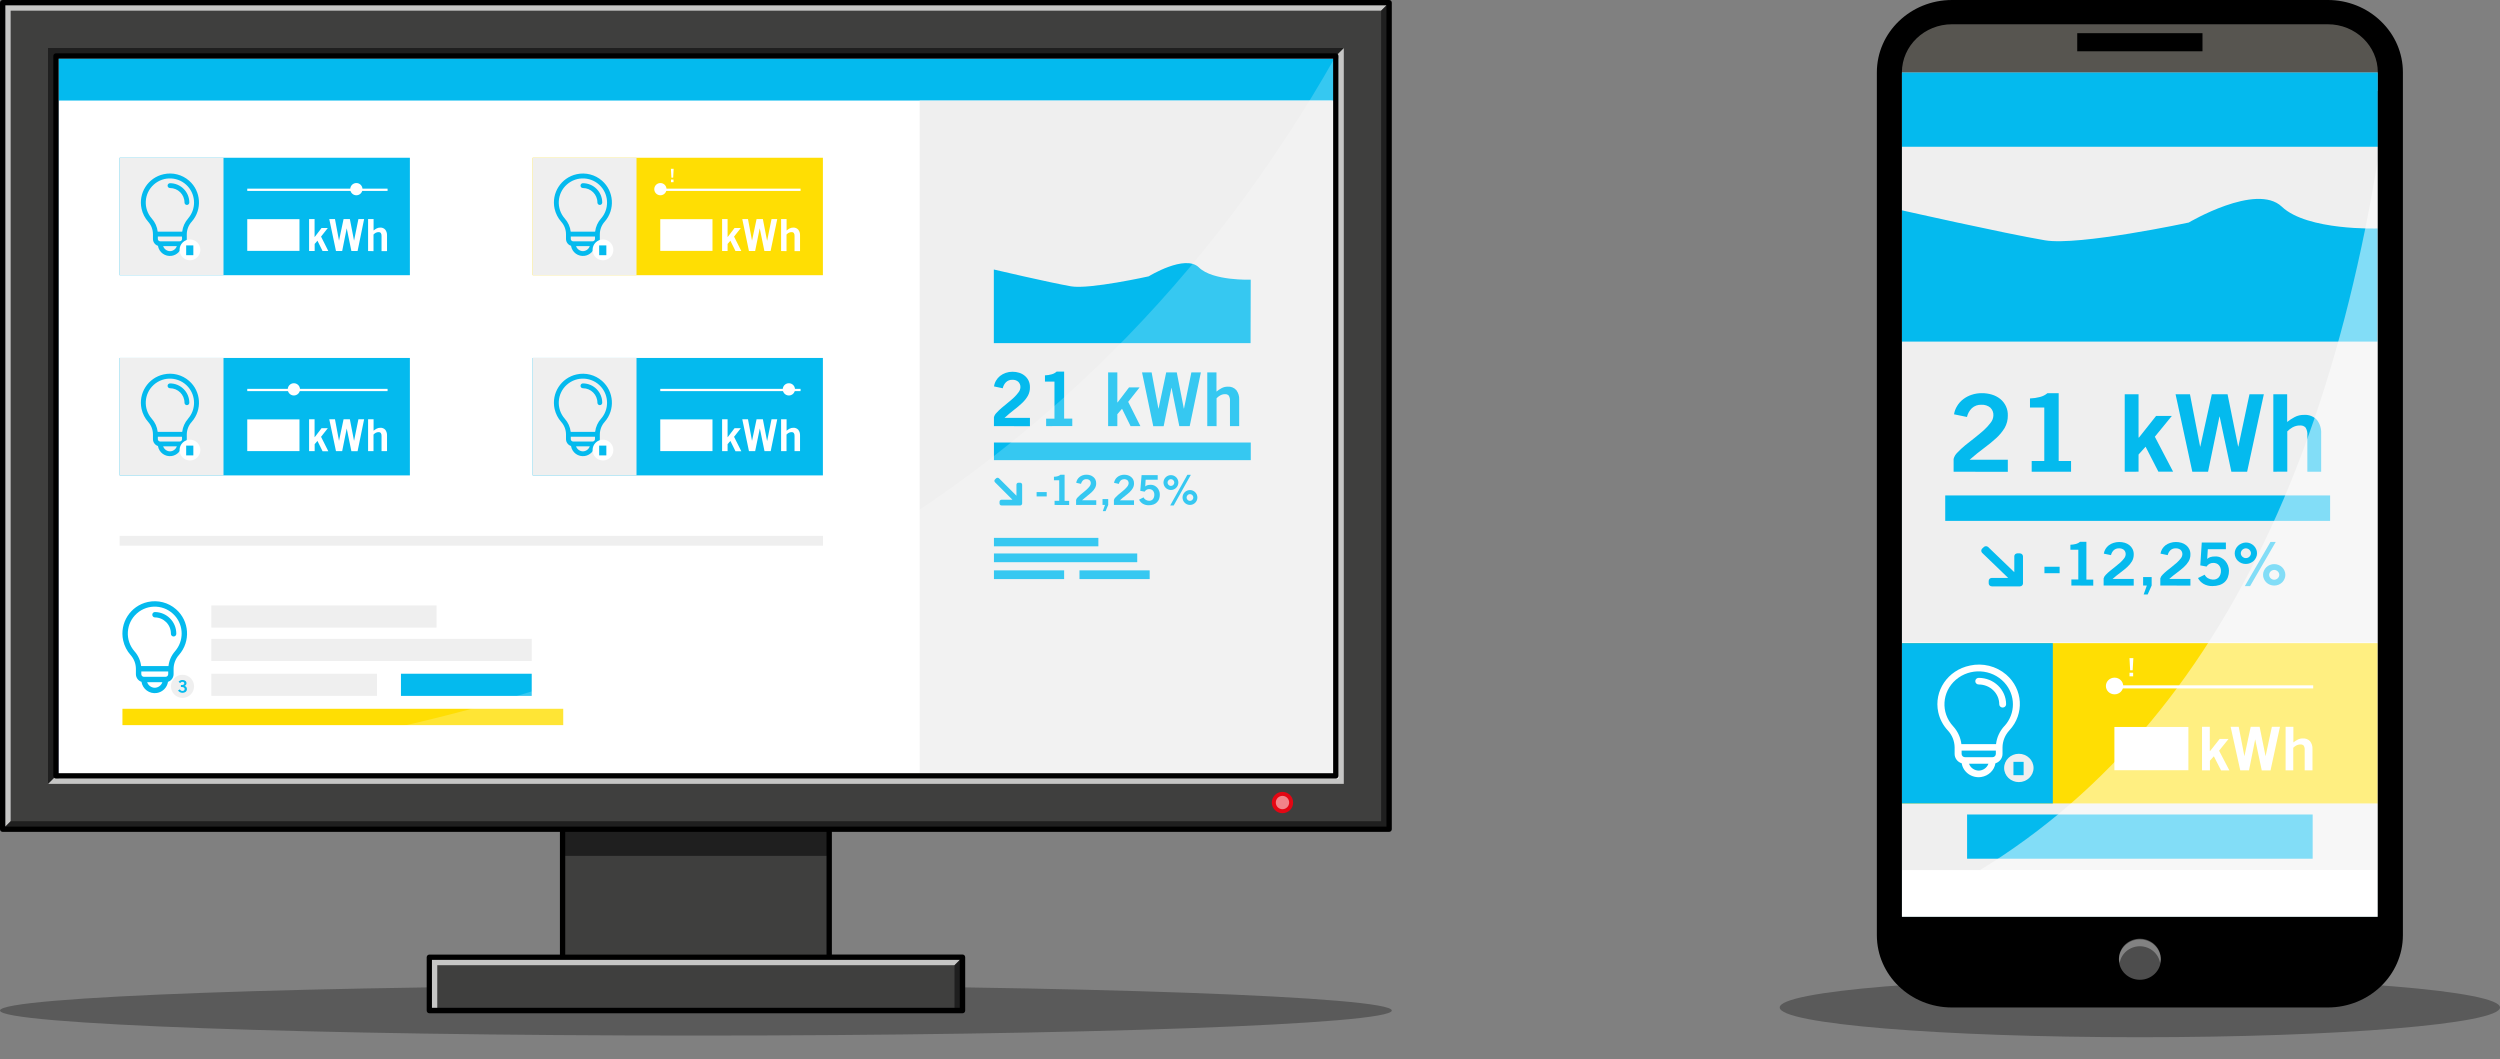 <?xml version="1.0" encoding="iso-8859-1"?>
<!-- Generator: Adobe Illustrator 19.0.0, SVG Export Plug-In . SVG Version: 6.00 Build 0)  -->
<svg version="1.1" id="Calque_1" xmlns="http://www.w3.org/2000/svg" xmlns:xlink="http://www.w3.org/1999/xlink" x="0px" y="0px"
	 width="1147.079px" height="486.085px" viewBox="169 -87.15 1147.079 486.085"
	 style="enable-background:new 169 -87.15 1147.079 486.085;" xml:space="preserve">
<rect x="169" y="-87.15" width="1147.079" height="486.085" fill="#808080" stroke="none"/>
<title>electricite_desktop</title>
<g id="Calque_2">
	<g id="&#xC9;l&#xE9;ments">
		<path style="opacity:0.3;fill:#000100;enable-background:new    ;" d="M807.6,376.51c0,6.34-143,11.49-319.3,11.49
			S169,382.85,169,376.51s143-11.5,319.3-11.5S807.6,370.16,807.6,376.51z"/>
		<g id="monitor">
			<rect x="170.22" y="-85.93" style="fill:#3F3F3E;" width="636.15" height="379.24"/>
			
				<linearGradient id="SVGID_1_" gradientUnits="userSpaceOnUse" x1="717.679" y1="-31.379" x2="258.921" y2="427.389" gradientTransform="matrix(1 0 0 -1 0 301.7)">
				<stop  offset="0" style="stop-color:#EE67CF"/>
				<stop  offset="0.86" style="stop-color:#96D0EE"/>
			</linearGradient>
			<rect x="194.69" y="-61.46" style="fill:url(#SVGID_1_);" width="587.22" height="330.31"/>
			<rect x="195.91" y="-60.24" style="fill:#FFFFFF;" width="587.22" height="330.31"/>
			<rect x="195.91" y="-60.24" style="fill:#04BAEE;" width="587.22" height="19.22"/>
			<rect x="590.97" y="-40.94" style="fill:#EFEFEF;" width="189.5" height="308.42"/>
			<rect x="625.05" y="115.89" style="fill:#04BAEE;" width="117.84" height="8.09"/>
			<rect x="625.05" y="159.64" style="fill:#04BAEE;" width="47.92" height="3.88"/>
			<rect x="625.05" y="166.8" style="fill:#04BAEE;" width="65.75" height="4"/>
			<rect x="625.05" y="174.55" style="fill:#04BAEE;" width="32.21" height="4"/>
			<rect x="664.3" y="174.55" style="fill:#04BAEE;" width="32.21" height="4"/>
			<path style="fill:#04BAEE;" d="M625.05,108.36v-4.06c0.196-0.76,0.598-1.452,1.16-2c0.733-0.797,1.511-1.552,2.33-2.26
				c0.9-0.77,1.86-1.56,2.87-2.37s1.95-1.61,2.8-2.42c0.785-0.734,1.498-1.541,2.13-2.41c0.525-0.663,0.826-1.475,0.86-2.32
				c0.052-0.946-0.313-1.867-1-2.52c-0.747-0.628-1.706-0.947-2.68-0.89c-1.084-0.049-2.142,0.344-2.93,1.09
				c-0.754,0.773-1.274,1.744-1.5,2.8l-4-0.85c0.129-0.939,0.441-1.842,0.92-2.66c0.479-0.819,1.102-1.544,1.84-2.14
				c0.78-0.615,1.659-1.092,2.6-1.41c0.996-0.351,2.044-0.527,3.1-0.52c1.047-0.004,2.089,0.151,3.09,0.46
				c0.927,0.288,1.79,0.753,2.54,1.37c0.734,0.608,1.331,1.364,1.75,2.22c0.446,0.954,0.665,1.998,0.64,3.05
				c0.03,1.374-0.297,2.731-0.95,3.94c-0.698,1.202-1.567,2.297-2.58,3.25c-1.189,1.123-2.438,2.181-3.74,3.17
				c-1.41,1.08-2.87,2.32-4.4,3.71h11.67v3.82L625.05,108.36z"/>
			<path style="fill:#04BAEE;" d="M649,108.36v-3.42h3.82v-17h-4.36v-2.87c1.05-0.027,2.091-0.188,3.1-0.48
				c0.839-0.22,1.612-0.642,2.25-1.23h3.45v21.57H661v3.42L649,108.36z"/>
			<path style="fill:#04BAEE;" d="M677.44,108.36V83.72h4.23v13.75h0.13l5.23-6.86h4.84l-5.22,6.62l5.6,11.13h-4.51l-3.92-7.95
				l-2.15,2.49v5.46L677.44,108.36z"/>
			<path style="fill:#04BAEE;" d="M693,83.72h4.4l3.11,16.62h0.07l3.51-16.62h4.85l3.24,16.62h0.07l3.38-16.62H720l-5.12,24.64
				h-4.78l-3.55-17.51h-0.07l-3.55,17.55h-4.78L693,83.72z"/>
			<path style="fill:#04BAEE;" d="M722.93,108.36V83.72h4.23v8.8c0.707-0.58,1.467-1.093,2.27-1.53
				c0.872-0.483,1.854-0.731,2.85-0.72c1.512-0.133,2.997,0.461,4,1.6c0.926,1.251,1.385,2.786,1.3,4.34v12.15h-4.23V96.85
				c0.083-0.861-0.109-1.726-0.55-2.47c-0.413-0.466-1.019-0.714-1.64-0.67c-0.844-0.023-1.676,0.196-2.4,0.63
				c-0.576,0.341-1.101,0.762-1.56,1.25v12.8L722.93,108.36z"/>
			<path style="fill:#04BAEE;" d="M644.63,140.63v-2h4.64v2H644.63z"/>
			<path style="fill:#04BAEE;" d="M652.87,144.54v-1.9H655v-9.44h-2.42v-1.59c0.582-0.014,1.16-0.101,1.72-0.26
				c0.466-0.121,0.895-0.354,1.25-0.68h1.92v12h2.1v1.9L652.87,144.54z"/>
			<path style="fill:#04BAEE;" d="M662.75,144.54v-2.26c0.101-0.43,0.323-0.822,0.64-1.13c0.406-0.447,0.841-0.868,1.3-1.26
				c0.5-0.43,1-0.86,1.59-1.31c0.59-0.45,1.08-0.9,1.55-1.35c0.438-0.405,0.836-0.85,1.19-1.33c0.284-0.372,0.448-0.822,0.47-1.29
				c0.033-0.526-0.164-1.04-0.54-1.41c-0.418-0.344-0.949-0.519-1.49-0.49c-0.604-0.031-1.194,0.19-1.63,0.61
				c-0.413,0.423-0.7,0.953-0.83,1.53l-2.2-0.47c0.076-0.521,0.249-1.023,0.51-1.48c0.259-0.451,0.598-0.85,1-1.18
				c0.428-0.348,0.916-0.616,1.44-0.79c0.553-0.19,1.135-0.285,1.72-0.28c0.583-0.005,1.163,0.079,1.72,0.25
				c0.515,0.16,0.993,0.418,1.41,0.76c0.419,0.332,0.76,0.752,1,1.23c0.25,0.531,0.373,1.113,0.36,1.7
				c0.016,0.765-0.17,1.52-0.54,2.19c-0.388,0.666-0.869,1.272-1.43,1.8c-0.659,0.622-1.35,1.21-2.07,1.76
				c-0.78,0.6-1.6,1.28-2.45,2.05H672v2.13L662.75,144.54z"/>
			<path style="fill:#04BAEE;" d="M676,144.54h-1.13v-2.69h2.61v2.69l-1.21,2.84H675L676,144.54z"/>
			<path style="fill:#04BAEE;" d="M680.1,144.54v-2.26c0.109-0.429,0.334-0.82,0.65-1.13c0.404-0.449,0.838-0.87,1.3-1.26
				c0.49-0.43,1-0.86,1.59-1.31s1.08-0.9,1.55-1.35c0.438-0.405,0.836-0.85,1.19-1.33c0.284-0.372,0.448-0.822,0.47-1.29
				c0.033-0.526-0.164-1.04-0.54-1.41c-0.94-0.694-2.236-0.644-3.12,0.12c-0.416,0.429-0.704,0.966-0.83,1.55l-2.2-0.47
				c0.076-0.521,0.249-1.023,0.51-1.48c0.259-0.451,0.598-0.85,1-1.18c0.428-0.348,0.916-0.616,1.44-0.79
				c0.553-0.191,1.135-0.285,1.72-0.28c0.583-0.005,1.163,0.079,1.72,0.25c0.515,0.16,0.993,0.418,1.41,0.76
				c0.419,0.332,0.761,0.752,1,1.23c0.25,0.531,0.373,1.113,0.36,1.7c0.02,0.764-0.163,1.52-0.53,2.19
				c-0.388,0.666-0.869,1.272-1.43,1.8c-0.659,0.622-1.35,1.21-2.07,1.76c-0.79,0.6-1.6,1.28-2.45,2.05h6.48v2.13L680.1,144.54z"/>
			<path style="fill:#04BAEE;" d="M692.8,130.85h7.39v2.12h-5.53l-0.19,3.1c0.118-0.114,0.245-0.217,0.38-0.31
				c0.16-0.103,0.331-0.187,0.51-0.25c0.228-0.088,0.467-0.145,0.71-0.17c0.331-0.045,0.666-0.065,1-0.06
				c0.581-0.009,1.156,0.128,1.67,0.4c0.491,0.246,0.93,0.586,1.29,1c0.73,0.872,1.13,1.973,1.13,3.11
				c0.003,0.68-0.105,1.355-0.32,2c-0.215,0.581-0.557,1.107-1,1.54c-0.447,0.446-0.986,0.787-1.58,1
				c-0.703,0.235-1.439,0.35-2.18,0.34c-0.964,0.029-1.917-0.214-2.75-0.7c-0.726-0.45-1.311-1.095-1.69-1.86l2.05-1.06
				c0.208,0.468,0.558,0.86,1,1.12c0.424,0.264,0.91,0.413,1.41,0.43c0.725,0.089,1.447-0.193,1.92-0.75
				c0.437-0.599,0.655-1.329,0.62-2.07c0.003-0.341-0.055-0.679-0.17-1c-0.097-0.292-0.254-0.561-0.46-0.79
				c-0.203-0.231-0.456-0.413-0.74-0.53c-0.315-0.137-0.657-0.201-1-0.19c-0.855-0.029-1.654,0.423-2.07,1.17l-2-0.38L692.8,130.85z
				"/>
			<path style="fill:#04BAEE;" d="M706.25,130.85c0.464-0.003,0.923,0.089,1.35,0.27c0.406,0.172,0.773,0.424,1.08,0.74
				c0.303,0.314,0.547,0.68,0.72,1.08c0.36,0.84,0.36,1.79,0,2.63c-0.173,0.4-0.417,0.766-0.72,1.08
				c-0.307,0.316-0.674,0.568-1.08,0.74c-0.425,0.189-0.885,0.285-1.35,0.28c-0.462,0.005-0.919-0.091-1.34-0.28
				c-0.406-0.172-0.773-0.424-1.08-0.74c-0.303-0.314-0.547-0.68-0.72-1.08c-0.36-0.84-0.36-1.79,0-2.63
				c0.173-0.4,0.417-0.766,0.72-1.08c0.307-0.316,0.674-0.568,1.08-0.74C705.333,130.939,705.789,130.847,706.25,130.85z
				 M706.25,132.7c-0.207,0.003-0.411,0.047-0.6,0.13c-0.184,0.085-0.35,0.204-0.49,0.35c-0.141,0.142-0.256,0.308-0.34,0.49
				c-0.16,0.374-0.16,0.796,0,1.17c0.084,0.185,0.199,0.354,0.34,0.5c0.14,0.143,0.307,0.259,0.49,0.34
				c0.385,0.174,0.825,0.174,1.21,0c0.182-0.084,0.348-0.199,0.49-0.34c0.141-0.144,0.253-0.314,0.33-0.5
				c0.174-0.371,0.174-0.799,0-1.17c-0.077-0.183-0.189-0.35-0.33-0.49c-0.142-0.144-0.308-0.263-0.49-0.35
				c-0.193-0.081-0.401-0.122-0.61-0.12V132.7z M713.8,130.7h1.61l-7.87,14.06h-1.61L713.8,130.7z M714.99,137.7
				c0.464,0,0.924,0.095,1.35,0.28c0.403,0.177,0.769,0.428,1.08,0.74c0.303,0.314,0.547,0.68,0.72,1.08
				c0.346,0.842,0.346,1.788,0,2.63c-0.173,0.4-0.417,0.766-0.72,1.08c-0.311,0.312-0.677,0.563-1.08,0.74
				c-0.861,0.374-1.839,0.374-2.7,0c-0.403-0.177-0.769-0.428-1.08-0.74c-0.303-0.314-0.547-0.68-0.72-1.08
				c-0.346-0.842-0.346-1.788,0-2.63c0.173-0.4,0.417-0.766,0.72-1.08c0.311-0.312,0.677-0.563,1.08-0.74
				c0.43-0.182,0.893-0.274,1.36-0.27L714.99,137.7z M714.99,139.56c-0.21,0.003-0.417,0.047-0.61,0.13
				c-0.182,0.087-0.348,0.206-0.49,0.35c-0.141,0.14-0.253,0.307-0.33,0.49c-0.16,0.374-0.16,0.796,0,1.17
				c0.077,0.186,0.189,0.356,0.33,0.5c0.142,0.141,0.308,0.256,0.49,0.34c0.388,0.173,0.832,0.173,1.22,0
				c0.182-0.084,0.348-0.199,0.49-0.34c0.141-0.144,0.253-0.314,0.33-0.5c0.16-0.374,0.16-0.796,0-1.17
				c-0.077-0.183-0.189-0.35-0.33-0.49c-0.142-0.144-0.308-0.263-0.49-0.35c-0.19-0.078-0.394-0.119-0.6-0.12L714.99,139.56z"/>
			<path style="fill:#04BAEE;" d="M625.54,134.14L625.54,134.14l8,8h-5c-0.244,0.001-0.477,0.098-0.65,0.27
				c-0.174,0.172-0.271,0.406-0.27,0.65v0.79c0,0.508,0.412,0.92,0.92,0.92l0,0h8.6c0.48-0.041,0.851-0.438,0.86-0.92v-8.6
				c0-0.508-0.412-0.92-0.92-0.92l0,0h-0.79c-0.497-0.006-0.904,0.393-0.91,0.89c0,0.007,0,0.013,0,0.02v5.07l-8-8
				c-0.379-0.338-0.951-0.338-1.33,0l-0.56,0.56C625.17,133.24,625.192,133.796,625.54,134.14z"/>
			<path style="fill:#04BAEE;" d="M625,36.51c0,0,25.09,5.89,35.44,7.72c8.39,1.47,35.6-4.58,35.6-4.58s16.76-10.32,23.07-4.08
				c6.31,6.24,23.76,5.6,23.76,5.6l-0.07,29.11H625V36.51z"/>
			<rect x="225.18" y="238.06" style="fill:#FFDE03;" width="202.25" height="7.5"/>
			<rect x="265.97" y="190.65" style="fill:#EFEFEF;" width="103.33" height="10.17"/>
			<rect x="265.97" y="205.98" style="fill:#EFEFEF;" width="147" height="10.17"/>
			<rect x="265.97" y="221.98" style="fill:#EFEFEF;" width="76" height="10.17"/>
			<rect x="352.97" y="221.98" style="fill:#04BAEE;" width="60" height="10.17"/>
			<path style="fill:#04BAEE;" d="M240,193.67c-0.682,0.061-1.185,0.664-1.124,1.346c0.054,0.597,0.527,1.07,1.124,1.124
				c4.094,0,7.414,3.316,7.42,7.41c-0.061,0.682,0.442,1.285,1.124,1.346c0.682,0.061,1.285-0.442,1.346-1.124
				c0.007-0.074,0.007-0.148,0-0.222C249.879,198.094,245.456,193.676,240,193.67z"/>
			<path style="fill:#04BAEE;" d="M236.82,189.06c-7.995,1.751-13.058,9.652-11.307,17.647c0.544,2.483,1.717,4.784,3.407,6.683
				c1.55,1.735,2.417,3.974,2.44,6.3v2.47c-0.001,1.607,1.032,3.032,2.56,3.53c0.529,3.361,3.683,5.656,7.043,5.127
				c2.64-0.416,4.711-2.487,5.127-5.127c1.526-0.501,2.558-1.924,2.56-3.53v-2.47c0.034-2.361,0.926-4.629,2.51-6.38
				c5.393-6.164,4.767-15.533-1.397-20.926C246.221,189.285,241.417,188.051,236.82,189.06L236.82,189.06z M240,228.42
				c-1.588-0.038-2.982-1.065-3.49-2.57h7C242.997,227.36,241.594,228.387,240,228.42z M246.18,222.16
				c0.006,0.679-0.541,1.234-1.22,1.24c-0.007,0-0.013,0-0.02,0h-9.88c-0.679,0-1.23-0.551-1.23-1.23c0-0.003,0-0.007,0-0.01v-1.23
				h12.35V222.16z M249.3,211.68c-1.669,1.9-2.716,4.267-3,6.78h-12.54c-0.29-2.494-1.337-4.839-3-6.72
				c-4.526-5.102-4.06-12.908,1.043-17.434c5.102-4.526,12.908-4.06,17.434,1.043c4.128,4.654,4.151,11.651,0.053,16.332H249.3z"/>
			<circle style="fill:#EFEFEF;" cx="252.74" cy="227.76" r="5.31"/>
			<path style="fill:#04BAEE;" d="M252,227.16c0.197,0.011,0.393,0.011,0.59,0c0.168-0.015,0.334-0.056,0.49-0.12
				c0.129-0.055,0.245-0.137,0.34-0.24c0.084-0.124,0.126-0.271,0.12-0.42c0.004-0.19-0.081-0.371-0.23-0.49
				c-0.171-0.132-0.384-0.199-0.6-0.19c-0.219-0.005-0.434,0.055-0.62,0.17c-0.17,0.117-0.328,0.251-0.47,0.4l-0.69-0.62
				c0.243-0.266,0.54-0.477,0.87-0.62c0.276-0.126,0.576-0.19,0.88-0.19c0.25-0.003,0.5,0.031,0.74,0.1
				c0.215,0.056,0.418,0.151,0.6,0.28c0.167,0.121,0.303,0.278,0.4,0.46c0.103,0.197,0.155,0.417,0.15,0.64
				c0.009,0.264-0.068,0.524-0.22,0.74c-0.167,0.219-0.387,0.391-0.64,0.5c0.314,0.087,0.588,0.277,0.78,0.54
				c0.185,0.266,0.28,0.586,0.27,0.91c0.005,0.27-0.053,0.537-0.17,0.78c-0.111,0.212-0.268,0.396-0.46,0.54
				c-0.197,0.141-0.417,0.246-0.65,0.31c-0.245,0.063-0.497,0.096-0.75,0.1c-0.203-0.002-0.404-0.029-0.6-0.08
				c-0.2-0.041-0.392-0.111-0.57-0.21c-0.368-0.178-0.67-0.468-0.86-0.83l0.83-0.46c0.123,0.216,0.294,0.4,0.5,0.54
				c0.215,0.125,0.461,0.187,0.71,0.18c0.126,0,0.251-0.021,0.37-0.06c0.113-0.031,0.219-0.085,0.31-0.16
				c0.095-0.077,0.173-0.172,0.23-0.28c0.053-0.116,0.081-0.242,0.08-0.37c0.01-0.195-0.05-0.386-0.17-0.54
				c-0.121-0.131-0.272-0.231-0.44-0.29c-0.181-0.062-0.369-0.102-0.56-0.12H252V227.16z"/>
			<rect x="223.89" y="-14.77" style="fill:#04BAEE;" width="133.18" height="53.89"/>
			<rect x="223.89" y="-14.77" style="fill:#EFEFEF;" width="47.66" height="53.89"/>
			<path style="fill:#04BAEE;" d="M247-3.09c-0.613,0-1.11,0.497-1.11,1.11s0.497,1.11,1.11,1.11c3.673,0,6.65,2.977,6.65,6.65l0,0
				c0,0.613,0.497,1.11,1.11,1.11s1.11-0.497,1.11-1.11C255.865,0.884,251.896-3.084,247-3.09z"/>
			<path style="fill:#04BAEE;" d="M244.1-7.22c-7.172,1.562-11.719,8.642-10.157,15.814c0.486,2.231,1.539,4.3,3.057,6.006
				c1.388,1.56,2.163,3.572,2.18,5.66v2.22c0.006,1.439,0.933,2.712,2.3,3.16c0.484,3.015,3.322,5.067,6.337,4.583
				c2.357-0.379,4.204-2.226,4.583-4.583c1.369-0.452,2.295-1.729,2.3-3.17v-2.21c0.044-2.126,0.862-4.163,2.3-5.73
				c4.844-5.522,4.294-13.925-1.228-18.769C252.58-7.039,248.243-8.146,244.1-7.22z M247,28.09c-1.424-0.035-2.677-0.953-3.14-2.3
				h6.27C249.673,27.138,248.423,28.056,247,28.09z M252.54,22.48c-0.005,0.609-0.501,1.1-1.11,1.1h-8.9
				c-0.609,0-1.105-0.491-1.11-1.1v-1.11h11.08L252.54,22.48z M255.34,13.07c-1.517,1.697-2.473,3.82-2.74,6.08h-11.24
				c-0.259-2.229-1.198-4.324-2.69-6c-4.061-4.578-3.642-11.581,0.936-15.642c4.578-4.061,11.581-3.642,15.642,0.936
				c3.702,4.173,3.724,10.447,0.053,14.646L255.34,13.07z"/>
			<circle style="fill:#FFFFFF;" cx="256.16" cy="27.5" r="4.77"/>
			<rect x="254.42" y="25.45" style="fill:#04BAEE;" width="3.29" height="4.49"/>
			<path style="fill:#FFFFFF;" d="M310.82,28.03V13.37h2.52v8.18h0.08l3.11-4.08h2.88l-3.1,3.94l3.33,6.62H317l-2.34-4.73
				l-1.28,1.48v3.25H310.82z"/>
			<path style="fill:#FFFFFF;" d="M320.08,13.37h2.62l1.85,9.89l0,0l2.09-9.89h2.89l1.92,9.89l0,0l2-9.89h2.62l-3,14.66h-2.84
				l-2.14-10.44l0,0L326,28.03h-2.84L320.08,13.37z"/>
			<path style="fill:#FFFFFF;" d="M337.89,28.03V13.37h2.52v5.24c0.421-0.348,0.873-0.656,1.35-0.92
				c0.521-0.283,1.107-0.428,1.7-0.42c0.897-0.054,1.767,0.316,2.35,1c0.547,0.745,0.819,1.657,0.77,2.58v7.23h-2.52v-6.86
				c0.054-0.515-0.058-1.033-0.32-1.48c-0.252-0.281-0.624-0.426-1-0.39c-0.505-0.016-1.005,0.112-1.44,0.37
				c-0.338,0.204-0.648,0.453-0.92,0.74v7.62L337.89,28.03z"/>
			<rect x="282.45" y="13.41" style="fill:#FFFFFF;" width="23.96" height="14.55"/>
			<rect x="282.45" y="-0.59" style="fill:#FFFFFF;" width="64.38" height="1.04"/>
			<circle style="fill:#FFFFFF;" cx="332.51" cy="-0.36" r="2.81"/>
			<rect x="223.89" y="77.09" style="fill:#04BAEE;" width="133.18" height="53.89"/>
			<rect x="223.89" y="77.09" style="fill:#EFEFEF;" width="47.66" height="53.89"/>
			<path style="fill:#04BAEE;" d="M247,88.77c-0.613,0-1.11,0.497-1.11,1.11s0.497,1.11,1.11,1.11c3.673,0,6.65,2.977,6.65,6.65
				c0,0.613,0.497,1.11,1.11,1.11s1.11-0.497,1.11-1.11C255.864,92.744,251.896,88.776,247,88.77z"/>
			<path style="fill:#04BAEE;" d="M244.1,84.64c-7.172,1.562-11.719,8.642-10.157,15.814c0.486,2.231,1.539,4.3,3.057,6.006
				c1.388,1.56,2.163,3.572,2.18,5.66v2.22c0.006,1.439,0.933,2.712,2.3,3.16c0.484,3.015,3.322,5.067,6.337,4.583
				c2.357-0.379,4.204-2.226,4.583-4.583c1.367-0.448,2.294-1.721,2.3-3.16v-2.22c0.044-2.126,0.862-4.163,2.3-5.73
				c4.844-5.522,4.294-13.925-1.228-18.769C252.58,84.821,248.243,83.714,244.1,84.64z M247,119.95
				c-1.424-0.035-2.677-0.953-3.14-2.3h6.27C249.673,118.998,248.423,119.916,247,119.95z M252.54,114.34
				c-0.005,0.609-0.501,1.1-1.11,1.1h-8.9c-0.609,0-1.105-0.491-1.11-1.1v-1.11h11.08L252.54,114.34z M255.34,104.93
				c-1.517,1.697-2.473,3.82-2.74,6.08h-11.24c-0.259-2.229-1.198-4.324-2.69-6c-4.061-4.578-3.642-11.581,0.936-15.642
				c4.578-4.061,11.581-3.642,15.642,0.936c3.702,4.173,3.724,10.447,0.053,14.646L255.34,104.93z"/>
			<circle style="fill:#FFFFFF;" cx="256.16" cy="119.36" r="4.77"/>
			<rect x="254.42" y="117.31" style="fill:#04BAEE;" width="3.29" height="4.49"/>
			<path style="fill:#FFFFFF;" d="M310.82,119.85v-14.62h2.52v8.18h0.08l3.11-4.08h2.88l-3.1,3.94l3.33,6.62H317l-2.34-4.73
				l-1.28,1.48v3.21H310.82z"/>
			<path style="fill:#FFFFFF;" d="M320.08,105.23h2.62l1.85,9.89l0,0l2.09-9.89h2.89l1.92,9.89l0,0l2-9.89h2.62l-3,14.66h-2.84
				l-2.14-10.44l0,0l-2.09,10.4h-2.84L320.08,105.23z"/>
			<path style="fill:#FFFFFF;" d="M337.89,119.85v-14.62h2.52v5.24c0.418-0.348,0.871-0.652,1.35-0.91
				c0.519-0.291,1.105-0.44,1.7-0.43c0.889-0.067,1.757,0.285,2.35,0.95c0.547,0.745,0.819,1.657,0.77,2.58v7.19h-2.52v-6.86
				c0.055-0.512-0.057-1.027-0.32-1.47c-0.248-0.288-0.621-0.437-1-0.4c-0.507-0.018-1.008,0.115-1.44,0.38
				c-0.341,0.201-0.651,0.45-0.92,0.74v7.61H337.89z"/>
			<rect x="282.45" y="105.28" style="fill:#FFFFFF;" width="23.96" height="14.55"/>
			<rect x="282.45" y="91.27" style="fill:#FFFFFF;" width="64.38" height="1.04"/>
			<circle style="fill:#FFFFFF;" cx="303.84" cy="91.5" r="2.81"/>
			<rect x="413.39" y="77.09" style="fill:#04BAEE;" width="133.18" height="53.89"/>
			<rect x="413.39" y="77.09" style="fill:#EFEFEF;" width="47.66" height="53.89"/>
			<path style="fill:#04BAEE;" d="M436.46,88.77c-0.613,0-1.11,0.497-1.11,1.11s0.497,1.11,1.11,1.11c3.673,0,6.65,2.977,6.65,6.65
				c0,0.613,0.497,1.11,1.11,1.11c0.613,0,1.11-0.497,1.11-1.11C445.324,92.744,441.356,88.776,436.46,88.77z"/>
			<path style="fill:#04BAEE;" d="M433.6,84.64c-7.17,1.571-11.708,8.657-10.137,15.827c0.488,2.227,1.541,4.29,3.057,5.993
				c1.388,1.56,2.163,3.572,2.18,5.66v2.22c0.006,1.439,0.933,2.712,2.3,3.16c0.484,3.015,3.322,5.067,6.337,4.583
				c2.357-0.379,4.204-2.226,4.583-4.583c1.367-0.448,2.294-1.721,2.3-3.16v-2.22c0.03-2.12,0.83-4.156,2.25-5.73
				c4.839-5.526,4.282-13.929-1.244-18.768C442.045,84.836,437.729,83.729,433.6,84.64z M436.46,119.95
				c-1.424-0.035-2.677-0.953-3.14-2.3h6.27C439.133,118.998,437.883,119.916,436.46,119.95L436.46,119.95z M442,114.34
				c-0.005,0.609-0.501,1.1-1.11,1.1H432c-0.609,0-1.104-0.491-1.11-1.1v-1.11H442V114.34z M444.8,104.93
				c-1.517,1.697-2.473,3.82-2.74,6.08h-11.2c-0.259-2.229-1.198-4.324-2.69-6c-4.061-4.578-3.642-11.581,0.936-15.642
				c4.578-4.061,11.581-3.642,15.642,0.936c3.702,4.173,3.724,10.447,0.053,14.646V104.93z"/>
			<circle style="fill:#FFFFFF;" cx="445.66" cy="119.36" r="4.77"/>
			<rect x="443.92" y="117.31" style="fill:#04BAEE;" width="3.29" height="4.49"/>
			<path style="fill:#FFFFFF;" d="M500.32,119.85v-14.62h2.52v8.18h0.08l3.11-4.08h2.88l-3.1,3.94l3.33,6.62h-2.68l-2.34-4.73
				l-1.28,1.48v3.21H500.32z"/>
			<path style="fill:#FFFFFF;" d="M509.58,105.23h2.62l1.85,9.89l0,0l2.09-9.89h2.89l1.92,9.89H521l2-9.89h2.62l-3,14.62h-2.84
				l-2.14-10.44l0,0l-2.15,10.44h-2.84L509.58,105.23z"/>
			<path style="fill:#FFFFFF;" d="M527.39,119.85v-14.62h2.52v5.24c0.418-0.348,0.871-0.652,1.35-0.91
				c0.519-0.291,1.105-0.44,1.7-0.43c0.889-0.067,1.757,0.285,2.35,0.95c0.547,0.745,0.819,1.657,0.77,2.58v7.19h-2.52v-6.86
				c0.055-0.512-0.057-1.027-0.32-1.47c-0.248-0.288-0.621-0.437-1-0.4c-0.507-0.018-1.008,0.115-1.44,0.38
				c-0.341,0.201-0.651,0.45-0.92,0.74v7.61H527.39z"/>
			<rect x="471.95" y="105.28" style="fill:#FFFFFF;" width="23.96" height="14.55"/>
			<rect x="471.95" y="91.27" style="fill:#FFFFFF;" width="64.38" height="1.04"/>
			<circle style="fill:#FFFFFF;" cx="530.96" cy="91.5" r="2.81"/>
			<rect x="413.39" y="-14.77" style="fill:#FFDE03;" width="133.18" height="53.89"/>
			<rect x="413.39" y="-14.77" style="fill:#EFEFEF;" width="47.66" height="53.89"/>
			<path style="fill:#04BAEE;" d="M436.46-3.09c-0.613,0-1.11,0.497-1.11,1.11s0.497,1.11,1.11,1.11c3.673,0,6.65,2.977,6.65,6.65
				c0,0.613,0.497,1.11,1.11,1.11c0.613,0,1.11-0.497,1.11-1.11C445.324,0.884,441.356-3.084,436.46-3.09z"/>
			<path style="fill:#04BAEE;" d="M433.6-7.22c-7.17,1.571-11.708,8.657-10.137,15.827c0.488,2.227,1.541,4.29,3.057,5.993
				c1.388,1.56,2.163,3.572,2.18,5.66v2.22c0.006,1.439,0.933,2.712,2.3,3.16c0.484,3.015,3.322,5.067,6.337,4.583
				c2.357-0.379,4.204-2.226,4.583-4.583c1.369-0.452,2.295-1.729,2.3-3.17v-2.21c0.03-2.12,0.83-4.156,2.25-5.73
				c4.839-5.526,4.282-13.929-1.244-18.768C442.045-7.024,437.729-8.131,433.6-7.22z M436.46,28.09
				c-1.424-0.035-2.677-0.953-3.14-2.3h6.27C439.133,27.138,437.883,28.056,436.46,28.09z M442,22.48
				c-0.005,0.609-0.501,1.1-1.11,1.1H432c-0.609,0-1.104-0.491-1.11-1.1v-1.11H442V22.48z M444.8,13.07
				c-1.517,1.697-2.473,3.82-2.74,6.08h-11.2c-0.259-2.229-1.198-4.324-2.69-6c-4.061-4.578-3.642-11.581,0.936-15.642
				s11.581-3.642,15.642,0.936c3.702,4.173,3.724,10.447,0.053,14.646V13.07z"/>
			<circle style="fill:#FFFFFF;" cx="445.66" cy="27.5" r="4.77"/>
			<rect x="443.92" y="25.45" style="fill:#04BAEE;" width="3.29" height="4.49"/>
			<path style="fill:#FFFFFF;" d="M500.32,28.03V13.37h2.52v8.18h0.08l3.11-4.08h2.88l-3.1,3.94l3.33,6.62h-2.68l-2.34-4.73
				l-1.28,1.48v3.25H500.32z"/>
			<path style="fill:#FFFFFF;" d="M509.58,13.37h2.62l1.85,9.89l0,0l2.09-9.89h2.89l1.92,9.89H521l2-9.89h2.62l-3.05,14.66h-2.84
				l-2.14-10.44l0,0l-2.11,10.44h-2.84L509.58,13.37z"/>
			<path style="fill:#FFFFFF;" d="M527.39,28.03V13.37h2.52v5.24c0.421-0.348,0.873-0.656,1.35-0.92
				c0.521-0.283,1.107-0.428,1.7-0.42c0.897-0.054,1.767,0.316,2.35,1c0.547,0.745,0.819,1.657,0.77,2.58v7.23h-2.52v-6.86
				c0.054-0.515-0.058-1.033-0.32-1.48c-0.252-0.281-0.624-0.426-1-0.39c-0.505-0.016-1.005,0.112-1.44,0.37
				c-0.339,0.204-0.648,0.453-0.92,0.74v7.62L527.39,28.03z"/>
			<rect x="471.95" y="13.41" style="fill:#FFFFFF;" width="23.96" height="14.55"/>
			<rect x="471.95" y="-0.59" style="fill:#FFFFFF;" width="64.38" height="1.04"/>
			<circle style="fill:#FFFFFF;" cx="472.01" cy="-0.36" r="2.81"/>
			<path style="fill:#FFFFFF;" d="M477.87-5.63h-0.81l-0.23-4.06h1.26L477.87-5.63z M476.87-3.55v-1.21h1.17v1.21H476.87z"/>
			<rect x="223.89" y="158.73" style="fill:#EFEFEF;" width="322.74" height="4.5"/>
			<rect x="427.13" y="293.32" style="fill:#3F3F3E;" width="122.34" height="58.72"/>
			<rect x="365.96" y="352.04" style="fill:#3F3F3E;" width="244.67" height="24.47"/>
			<path style="opacity:0.2;fill:#FFFFFF;enable-background:new    ;" d="M781.91,268.85H194.69C465,250.17,665,145.3,781.91-61.46
				V268.85z"/>
			<polygon style="opacity:0.7;fill:#FFFFFF;enable-background:new    ;" points="806.37,-85.93 173.89,-85.93 170.22,-85.93 
				170.22,-82.26 170.22,293.32 173.89,289.65 173.89,-82.26 802.7,-82.26 			"/>
			<polygon style="opacity:0.7;fill:#FFFFFF;enable-background:new    ;" points="610.63,352.04 369.63,352.04 365.96,352.04 
				365.96,355.71 365.96,376.5 369.63,376.5 369.63,355.71 606.96,355.71 			"/>
			<polygon style="opacity:0.7;fill:#FFFFFF;enable-background:new    ;" points="781.91,-61.46 781.91,268.85 194.69,268.85 
				191.02,272.52 781.91,272.52 785.58,272.52 785.58,268.85 785.58,-65.13 			"/>
			<polygon style="opacity:0.5;enable-background:new    ;" points="785.58,-65.13 194.69,-65.13 191.02,-65.13 191.02,-61.46 
				191.02,272.52 194.69,268.85 194.69,-61.46 781.91,-61.46 			"/>
			<polygon style="opacity:0.5;enable-background:new    ;" points="802.7,-82.26 802.7,289.65 173.89,289.65 170.22,293.32 
				802.7,293.32 806.37,293.32 806.37,289.65 806.37,-85.93 			"/>
			<rect x="427.13" y="293.32" style="opacity:0.5;enable-background:new    ;" width="122.34" height="12.23"/>
			<polygon style="opacity:0.5;enable-background:new    ;" points="606.96,376.5 610.63,376.5 610.63,352.04 606.96,355.71 			"/>
			<path d="M194.69,270.07h587.22c0.674,0,1.22-0.546,1.22-1.22V-61.46c0-0.674-0.546-1.22-1.22-1.22H194.69
				c-0.674,0-1.22,0.546-1.22,1.22v330.31c-0.006,0.668,0.532,1.214,1.2,1.22C194.677,270.07,194.683,270.07,194.69,270.07z
				 M195.91-60.24h584.77v327.87H195.91V-60.24z"/>
			<path d="M806.37-87.15H170.22c-0.674,0-1.22,0.546-1.22,1.22v379.25c0,0.674,0.546,1.22,1.22,1.22c0,0,0,0,0,0h255.69v56.31H366
				c-0.675,0.005-1.22,0.555-1.22,1.23v24.47c0,0.674,0.546,1.22,1.22,1.22l0,0h244.63c0.675,0,1.224-0.545,1.23-1.22v-24.51
				c0-0.679-0.551-1.23-1.23-1.23c0,0,0,0,0,0h-59.94v-56.27h255.68c0.675,0,1.224-0.545,1.23-1.22V-85.93
				C807.594-86.605,807.045-87.15,806.37-87.15z M609.37,353.26v22H367.19v-22h242.22H609.37z M428.35,350.85v-56.31h119.89v56.31
				H428.35z M805.15,292.13h-633.7V-84.7h633.7V292.13z"/>
			<circle style="fill:#E30613;" cx="757.44" cy="281.08" r="4.89"/>
			<circle style="opacity:0.5;fill:#FFFFFF;enable-background:new    ;" cx="757.44" cy="281.08" r="3.06"/>
		</g>
	</g>
</g>
<g id="Calque_2_1_">
	<g id="&#xC9;l&#xE9;ments_1_">
		<path style="opacity:0.3;fill:#000100;enable-background:new    ;" d="M985.592,375.11c0-7.528,73.976-13.637,165.251-13.637
			c91.275,0,165.237,6.109,165.237,13.637s-73.976,13.651-165.237,13.651C1059.583,388.761,985.592,382.652,985.592,375.11z"/>
		<path d="M1262.826-50.316v397.33c-0.008,12.532-10.556,22.689-23.57,22.696h-176.841c-13.009,0.008-23.562-10.141-23.57-22.668
			c0-0.009,0-0.019,0-0.028v-8.711l0,0v-397.33c0.008-12.537,10.565-22.696,23.585-22.696h176.827
			c13.02,0.008,23.57,10.173,23.57,22.71V-50.316z"/>
		<rect x="1035.897" y="-53.947" style="fill:#91D0D6;" width="229.877" height="387.366"/>
		<rect x="1041.649" y="-53.947" style="fill:#FFFFFF;" width="218.374" height="387.366"/>
		<rect x="1041.649" y="-53.947" style="fill:#04BAEE;" width="218.374" height="34.19"/>
		<rect x="1041.649" y="-19.757" style="fill:#EFEFEF;" width="218.36" height="227.435"/>
		<rect x="1061.534" y="140.174" style="fill:#04BAEE;" width="176.595" height="11.675"/>
		<path style="fill:#04BAEE;" d="M1065.378,129.292v-5.858c0.285-1.121,0.891-2.143,1.749-2.95c1.095-1.153,2.263-2.241,3.497-3.256
			c1.339-1.113,2.784-2.254,4.335-3.423c1.445-1.155,2.89-2.324,4.205-3.493c1.177-1.06,2.246-2.225,3.194-3.479
			c0.782-0.955,1.227-2.125,1.272-3.34c0.093-1.36-0.435-2.691-1.445-3.646c-1.123-0.9-2.558-1.358-4.017-1.28
			c-1.635-0.079-3.233,0.489-4.422,1.572c-1.122,1.118-1.898,2.516-2.24,4.035l-5.939-1.225c0.212-1.36,0.704-2.665,1.445-3.841
			c0.71-1.184,1.646-2.228,2.76-3.075c1.161-0.897,2.477-1.589,3.887-2.046c1.496-0.501,3.07-0.751,4.653-0.738
			c1.567-0.014,3.127,0.206,4.624,0.654c1.392,0.416,2.688,1.087,3.815,1.976c2.312,1.89,3.6,4.693,3.497,7.612
			c0.04,1.986-0.458,3.948-1.445,5.691c-1.047,1.729-2.346,3.303-3.859,4.676c-1.777,1.622-3.644,3.15-5.593,4.578
			c-2.12,1.559-4.321,3.34-6.604,5.344h17.501v5.566L1065.378,129.292z"/>
		<path style="fill:#04BAEE;" d="M1101.203,129.292v-4.926h5.781V99.847h-6.561v-4.175c1.574-0.052,3.137-0.286,4.653-0.696
			c1.243-0.313,2.392-0.904,3.353-1.726h5.159v31.115h5.679v4.926H1101.203z"/>
		<path style="fill:#04BAEE;" d="M1143.892,129.292v-35.54h6.344v19.844h0.202l7.833-9.894h7.226l-7.789,9.532l8.382,16.045h-6.749
			l-5.882-11.466l-3.223,3.59v7.876L1143.892,129.292z"/>
		<path style="fill:#04BAEE;" d="M1167.216,93.752h6.604l4.653,23.99h0.101l5.275-23.99h7.226l4.856,23.99h0.101l5.101-23.99h6.59
			l-7.674,35.554h-7.226l-5.376-25.312h-0.101l-5.217,25.298h-7.226L1167.216,93.752z"/>
		<path style="fill:#04BAEE;" d="M1212.073,129.292v-35.54h6.344v12.705c1.06-0.836,2.196-1.576,3.396-2.213
			c1.325-0.707,2.821-1.063,4.335-1.03c2.245-0.163,4.442,0.691,5.94,2.31c1.372,1.807,2.056,4.013,1.936,6.248v17.534h-6.344
			v-16.699c0.124-1.244-0.159-2.495-0.809-3.576c-0.62-0.669-1.528-1.024-2.457-0.96c-1.271-0.034-2.525,0.285-3.613,0.918
			c-0.853,0.498-1.636,1.102-2.327,1.795v18.466L1212.073,129.292z"/>
		<path style="fill:#04BAEE;" d="M1107.055,175.853v-2.964h6.966v2.964H1107.055z"/>
		<path style="fill:#04BAEE;" d="M1119.411,181.503v-2.783h3.179v-13.623h-3.627v-2.296c0.874-0.032,1.742-0.158,2.587-0.376
			c0.694-0.182,1.333-0.521,1.864-0.988h2.89v17.339h3.15v2.783L1119.411,181.503z"/>
		<path style="fill:#04BAEE;" d="M1134.209,181.503v-3.256c0.165-0.617,0.5-1.179,0.968-1.628c0.608-0.644,1.26-1.248,1.951-1.809
			c0.737-0.626,1.532-1.252,2.384-1.906c0.853-0.654,1.619-1.294,2.327-1.934c0.653-0.591,1.248-1.239,1.778-1.934
			c0.428-0.532,0.676-1.178,0.708-1.851c0.047-0.758-0.248-1.499-0.809-2.032c-0.627-0.501-1.427-0.754-2.24-0.71
			c-0.904-0.042-1.787,0.275-2.442,0.877c-0.622,0.622-1.052,1.397-1.243,2.24l-3.295-0.682c0.113-0.75,0.373-1.473,0.766-2.129
			c0.401-0.653,0.92-1.233,1.532-1.712c0.656-0.485,1.394-0.857,2.182-1.099c0.829-0.269,1.698-0.405,2.572-0.404
			c0.871-0.005,1.739,0.117,2.572,0.362c0.775,0.231,1.497,0.604,2.124,1.099c0.608,0.487,1.101,1.095,1.445,1.781
			c0.374,0.765,0.557,1.604,0.535,2.449c0.027,1.102-0.247,2.191-0.795,3.159c-0.581,0.957-1.301,1.828-2.139,2.588
			c-0.984,0.905-2.022,1.756-3.107,2.547c-1.185,0.863-2.399,1.851-3.671,2.964h9.711v3.061L1134.209,181.503z"/>
		<path style="fill:#04BAEE;" d="M1154.037,181.503h-1.705v-3.882h3.916v3.882l-1.821,4.091h-1.835L1154.037,181.503z"/>
		<path style="fill:#04BAEE;" d="M1160.222,181.503v-3.256c0.165-0.617,0.5-1.179,0.968-1.628c0.608-0.644,1.26-1.248,1.951-1.809
			c0.737-0.626,1.532-1.252,2.385-1.906c0.853-0.654,1.619-1.294,2.327-1.934c0.653-0.591,1.248-1.239,1.777-1.934
			c0.428-0.532,0.676-1.178,0.708-1.851c0.047-0.758-0.248-1.499-0.809-2.032c-0.622-0.498-1.417-0.752-2.226-0.71
			c-0.909-0.044-1.797,0.273-2.457,0.877c-0.617,0.625-1.046,1.399-1.243,2.24l-3.295-0.682c0.113-0.75,0.373-1.473,0.766-2.129
			c0.401-0.653,0.92-1.233,1.532-1.712c0.656-0.485,1.394-0.857,2.182-1.099c0.829-0.269,1.698-0.405,2.572-0.404
			c0.871-0.005,1.739,0.117,2.572,0.362c0.775,0.231,1.497,0.604,2.124,1.099c0.608,0.487,1.101,1.095,1.445,1.781
			c0.374,0.765,0.557,1.604,0.535,2.449c0.027,1.102-0.247,2.191-0.795,3.159c-0.576,0.96-1.297,1.832-2.139,2.588
			c-0.984,0.905-2.022,1.756-3.107,2.547c-1.185,0.863-2.399,1.851-3.671,2.964h9.711v3.061L1160.222,181.503z"/>
		<path style="fill:#04BAEE;" d="M1179.24,161.771h11.07v3.061h-8.295l-0.275,4.481c0.174-0.168,0.363-0.321,0.564-0.459
			c0.242-0.145,0.499-0.267,0.766-0.362c0.346-0.121,0.704-0.205,1.069-0.25c0.479-0.061,0.962-0.088,1.445-0.083
			c0.876-0.012,1.741,0.189,2.515,0.584c0.743,0.372,1.401,0.883,1.936,1.503c0.541,0.624,0.962,1.335,1.243,2.101
			c0.291,0.762,0.442,1.567,0.448,2.38c0.009,0.994-0.158,1.982-0.491,2.922c-0.295,0.84-0.79,1.603-1.445,2.226
			c-0.676,0.623-1.485,1.098-2.37,1.392c-1.052,0.338-2.157,0.503-3.266,0.487c-1.446,0.05-2.876-0.303-4.119-1.016
			c-1.091-0.639-1.969-1.567-2.529-2.672l3.064-1.531c0.323,0.682,0.858,1.251,1.532,1.628c0.641,0.367,1.365,0.577,2.11,0.612
			c1.09,0.12,2.172-0.286,2.89-1.085c0.655-0.866,0.982-1.922,0.925-2.992c0.007-0.474-0.077-0.946-0.246-1.392
			c-0.15-0.425-0.385-0.818-0.694-1.155c-0.305-0.328-0.68-0.588-1.098-0.765c-0.458-0.18-0.95-0.27-1.445-0.264
			c-0.656-0.017-1.303,0.147-1.864,0.473c-0.509,0.297-0.932,0.714-1.228,1.211l-2.89-0.543L1179.24,161.771z"/>
		<path style="fill:#04BAEE;" d="M1199.472,161.771c0.695-0.007,1.384,0.126,2.023,0.39c0.604,0.257,1.153,0.62,1.619,1.072
			c0.455,0.45,0.818,0.979,1.069,1.559c0.274,0.596,0.411,1.241,0.405,1.893c0.007,0.656-0.131,1.306-0.405,1.906
			c-0.255,0.578-0.617,1.106-1.069,1.559c-0.466,0.447-1.015,0.806-1.619,1.058c-0.638,0.268-1.327,0.406-2.023,0.404
			c-1.352,0.012-2.654-0.488-3.627-1.392c-0.461-0.448-0.829-0.977-1.084-1.559c-0.274-0.601-0.411-1.251-0.405-1.906
			c-0.007-0.651,0.131-1.297,0.405-1.893c0.519-1.177,1.486-2.118,2.702-2.63C1198.091,161.941,1198.776,161.785,1199.472,161.771z
			 M1199.472,164.443c-0.314,0.001-0.625,0.068-0.91,0.195c-0.27,0.125-0.519,0.289-0.737,0.487
			c-0.206,0.207-0.372,0.447-0.491,0.71c-0.25,0.54-0.25,1.157,0,1.698c0.112,0.266,0.279,0.508,0.491,0.71
			c0.217,0.203,0.466,0.372,0.737,0.501c0.581,0.241,1.24,0.241,1.821,0c0.275-0.123,0.525-0.292,0.737-0.501
			c0.212-0.202,0.379-0.443,0.491-0.71c0.25-0.54,0.25-1.157,0-1.698c-0.119-0.263-0.286-0.503-0.491-0.71
			c-0.213-0.204-0.463-0.369-0.737-0.487C1200.097,164.511,1199.786,164.444,1199.472,164.443z M1210.773,161.493h2.413
			l-11.778,20.289h-2.413L1210.773,161.493z M1212.478,171.679c0.695-0.007,1.384,0.126,2.023,0.39
			c0.604,0.257,1.153,0.62,1.619,1.072c0.455,0.45,0.818,0.979,1.069,1.559c0.274,0.601,0.411,1.251,0.405,1.906
			c0.007,0.651-0.131,1.297-0.405,1.893c-0.251,0.58-0.614,1.109-1.069,1.559c-0.466,0.451-1.015,0.814-1.619,1.072
			c-0.639,0.264-1.328,0.396-2.023,0.39c-0.691,0.008-1.375-0.125-2.009-0.39c-1.224-0.502-2.195-1.446-2.702-2.63
			c-0.274-0.596-0.411-1.241-0.405-1.893c-0.007-0.656,0.131-1.306,0.405-1.906c0.508-1.184,1.478-2.129,2.702-2.63
			C1211.103,171.804,1211.787,171.671,1212.478,171.679z M1212.478,174.351c-0.314,0.001-0.625,0.068-0.911,0.195
			c-0.276,0.121-0.526,0.291-0.737,0.501c-0.212,0.202-0.379,0.443-0.491,0.71c-0.127,0.266-0.191,0.556-0.188,0.849
			c-0.002,0.293,0.062,0.582,0.188,0.849c0.119,0.263,0.285,0.503,0.491,0.71c0.216,0.201,0.465,0.366,0.737,0.487
			c0.577,0.259,1.244,0.259,1.821,0c0.274-0.118,0.524-0.283,0.737-0.487c0.206-0.207,0.372-0.447,0.491-0.71
			c0.125-0.267,0.189-0.556,0.188-0.849c0.003-0.293-0.061-0.583-0.188-0.849c-0.112-0.266-0.279-0.508-0.491-0.71
			c-0.208-0.213-0.459-0.383-0.737-0.501c-0.284-0.132-0.595-0.203-0.91-0.209V174.351z"/>
		<path style="fill:#04BAEE;" d="M1078.456,166.502L1078.456,166.502l11.966,11.522h-7.558c-0.369,0.009-0.721,0.153-0.983,0.404
			c-0.255,0.254-0.4,0.593-0.405,0.946v1.127c0,0.769,0.647,1.392,1.445,1.392h12.905c0.362-0.008,0.708-0.148,0.968-0.39
			c0.271-0.245,0.423-0.588,0.419-0.946v-12.413c0-0.769-0.647-1.392-1.445-1.392h-1.171c-0.369,0.009-0.721,0.153-0.983,0.404
			c-0.254,0.242-0.395,0.574-0.39,0.918v7.32l-11.995-11.55c-0.558-0.512-1.436-0.512-1.994,0l-0.824,0.793
			C1077.929,165.178,1077.947,165.983,1078.456,166.502z"/>
		<path style="fill:#04BAEE;" d="M1041.678,9.354c0,0,46.519,10.506,65.638,13.762c15.535,2.63,65.941-8.154,65.941-8.154
			s31.027-18.396,42.718-7.278s44.004,9.991,44.004,9.991l-0.13,51.905h-218.215L1041.678,9.354z"/>
		<rect x="1041.707" y="225.1" style="fill:#EFEFEF;" width="218.258" height="86.972"/>
		<rect x="1071.563" y="286.565" style="fill:#04BAEE;" width="158.56" height="20.289"/>
		<rect x="1041.707" y="207.943" style="fill:#FFDE03;" width="218.258" height="73.544"/>
		<rect x="1041.707" y="207.943" style="fill:#04BAEE;" width="69.193" height="73.544"/>
		<path style="fill:#FFFFFF;" d="M1076.896,223.876c-0.87-0.002-1.577,0.675-1.579,1.513c-0.002,0.838,0.701,1.519,1.571,1.521
			c0.003,0,0.005,0,0.008,0c5.204,0,9.422,4.062,9.422,9.073l0,0c0,0.838,0.705,1.517,1.575,1.517s1.575-0.679,1.575-1.517
			C1089.46,229.299,1083.836,223.883,1076.896,223.876z"/>
		<path style="fill:#FFFFFF;" d="M1072.849,218.24c-10.153,2.059-16.651,11.653-14.513,21.429c0.679,3.107,2.196,5.986,4.397,8.35
			c1.971,2.128,3.074,4.872,3.107,7.723v3.02c-0.005,1.966,1.309,3.709,3.252,4.314c0.668,4.116,4.674,6.93,8.948,6.287
			c3.364-0.506,6.003-3.048,6.529-6.287c1.939-0.608,3.252-2.35,3.251-4.314v-3.02c0.041-2.892,1.171-5.67,3.179-7.821
			c6.913-7.451,6.244-18.887-1.494-25.543c-4.548-3.913-10.786-5.456-16.73-4.139H1072.849z M1076.896,266.43
			c-2.019-0.045-3.792-1.302-4.437-3.145h8.888C1080.697,265.13,1078.918,266.386,1076.896,266.43L1076.896,266.43z
			 M1084.757,258.762c0,0.838-0.705,1.517-1.575,1.517h-12.558c-0.87,0-1.575-0.679-1.575-1.517v-1.517h15.709V258.762z
			 M1088.717,245.932c-2.163,2.327-3.517,5.246-3.873,8.349h-15.896c-0.365-3.047-1.691-5.912-3.801-8.21
			c-5.765-6.243-5.182-15.804,1.302-21.355c6.484-5.551,16.413-4.989,22.177,1.254c5.263,5.7,5.296,14.281,0.077,20.018
			L1088.717,245.932z"/>
		<ellipse style="fill:#EFEFEF;" cx="1095.307" cy="265.205" rx="6.749" ry="6.499"/>
		<rect x="1092.835" y="262.408" style="fill:#04BAEE;" width="4.668" height="6.123"/>
		<path style="fill:#FFFFFF;" d="M1179.355,266.304v-19.969h3.569v11.132h0.116l4.408-5.566h4.075l-4.335,5.385l4.711,9.031h-3.801
			l-3.309-6.457l-1.806,2.018v4.425H1179.355z"/>
		<path style="fill:#FFFFFF;" d="M1192.477,246.335h3.714l2.616,13.498l0,0l2.89-13.498h4.09l2.731,13.498l0,0l2.89-13.498h3.714
			l-4.335,20.011h-4.017l-3.02-14.249l0,0l-2.832,14.208h-4.018L1192.477,246.335z"/>
		<path style="fill:#FFFFFF;" d="M1217.709,266.304v-19.969h3.569v7.153c0.601-0.471,1.244-0.89,1.922-1.252
			c0.734-0.39,1.561-0.587,2.399-0.571c1.261-0.091,2.494,0.387,3.338,1.294c0.777,1.016,1.165,2.26,1.098,3.521v9.824h-3.569
			v-9.323c0.071-0.703-0.091-1.409-0.463-2.018c-0.369-0.385-0.904-0.58-1.445-0.529c-0.71-0.018-1.411,0.155-2.023,0.501
			c-0.484,0.28-0.927,0.621-1.315,1.016v10.353H1217.709z"/>
		<rect x="1139.152" y="246.405" style="fill:#FFFFFF;" width="33.946" height="19.844"/>
		<rect x="1139.152" y="227.299" style="fill:#FFFFFF;" width="91.217" height="1.419"/>
		<ellipse style="fill:#FFFFFF;" cx="1139.224" cy="227.605" rx="3.974" ry="3.827"/>
		<path style="fill:#FFFFFF;" d="M1147.534,220.383h-1.156l-0.303-5.566h1.778L1147.534,220.383z M1146.089,223.166v-1.642h1.662
			v1.642H1146.089z"/>
		<path style="opacity:0.5;fill:#FFFFFF;enable-background:new    ;" d="M1265.774,333.419h-229.877
			c131.334-55.662,205.498-188.11,229.877-387.366V333.419z"/>
		<path style="fill:#575550;" d="M1265.774-53.947h-229.877c0.024-15.27,12.886-27.636,28.744-27.636h172.404
			c15.863,0.008,28.721,12.389,28.729,27.664V-53.947z"/>
		<path d="M1261.425-77.409c-6.449-6.253-15.228-9.761-24.379-9.741h-172.419c-19.034,0.015-34.458,14.874-34.466,33.202v395.869
			c-0.016,18.314,15.389,33.173,34.409,33.189c0.024,0,0.048,0,0.072,0h172.404c19.035,0.008,34.473-14.845,34.481-33.175
			c0-0.009,0-0.019,0-0.028V-53.947C1271.547-62.753,1267.909-71.201,1261.425-77.409z M1259.979-45.403v387.325
			c0.008,12.212-10.266,22.118-22.949,22.126c-0.01,0-0.019,0-0.029,0h-172.375c-12.693-0.008-22.978-9.918-22.978-22.14v-8.488l0,0
			V-53.947c0.048-12.197,10.325-22.062,22.992-22.07h172.404c12.682-0.008,22.97,9.886,22.978,22.098c0,0.014,0,0.028,0,0.042v8.475
			H1259.979z"/>
		<rect x="1122.099" y="-71.926" width="57.473" height="8.308"/>
		<ellipse style="fill:#4D4D4D;" cx="1150.843" cy="353.151" rx="9.61" ry="9.254"/>
		<path style="opacity:0.3;fill:#FFFFFF;enable-background:new    ;" d="M1150.843,347.014c4.634,0.041,8.557,3.301,9.278,7.709
			c0.149-0.506,0.255-1.022,0.318-1.545c0.206-5.107-3.927-9.408-9.23-9.606c-5.303-0.198-9.77,3.781-9.975,8.888
			c-0.01,0.239-0.01,0.478,0,0.718c0.062,0.522,0.169,1.039,0.318,1.545C1142.272,350.311,1146.204,347.048,1150.843,347.014z"/>
	</g>
</g>
</svg>
